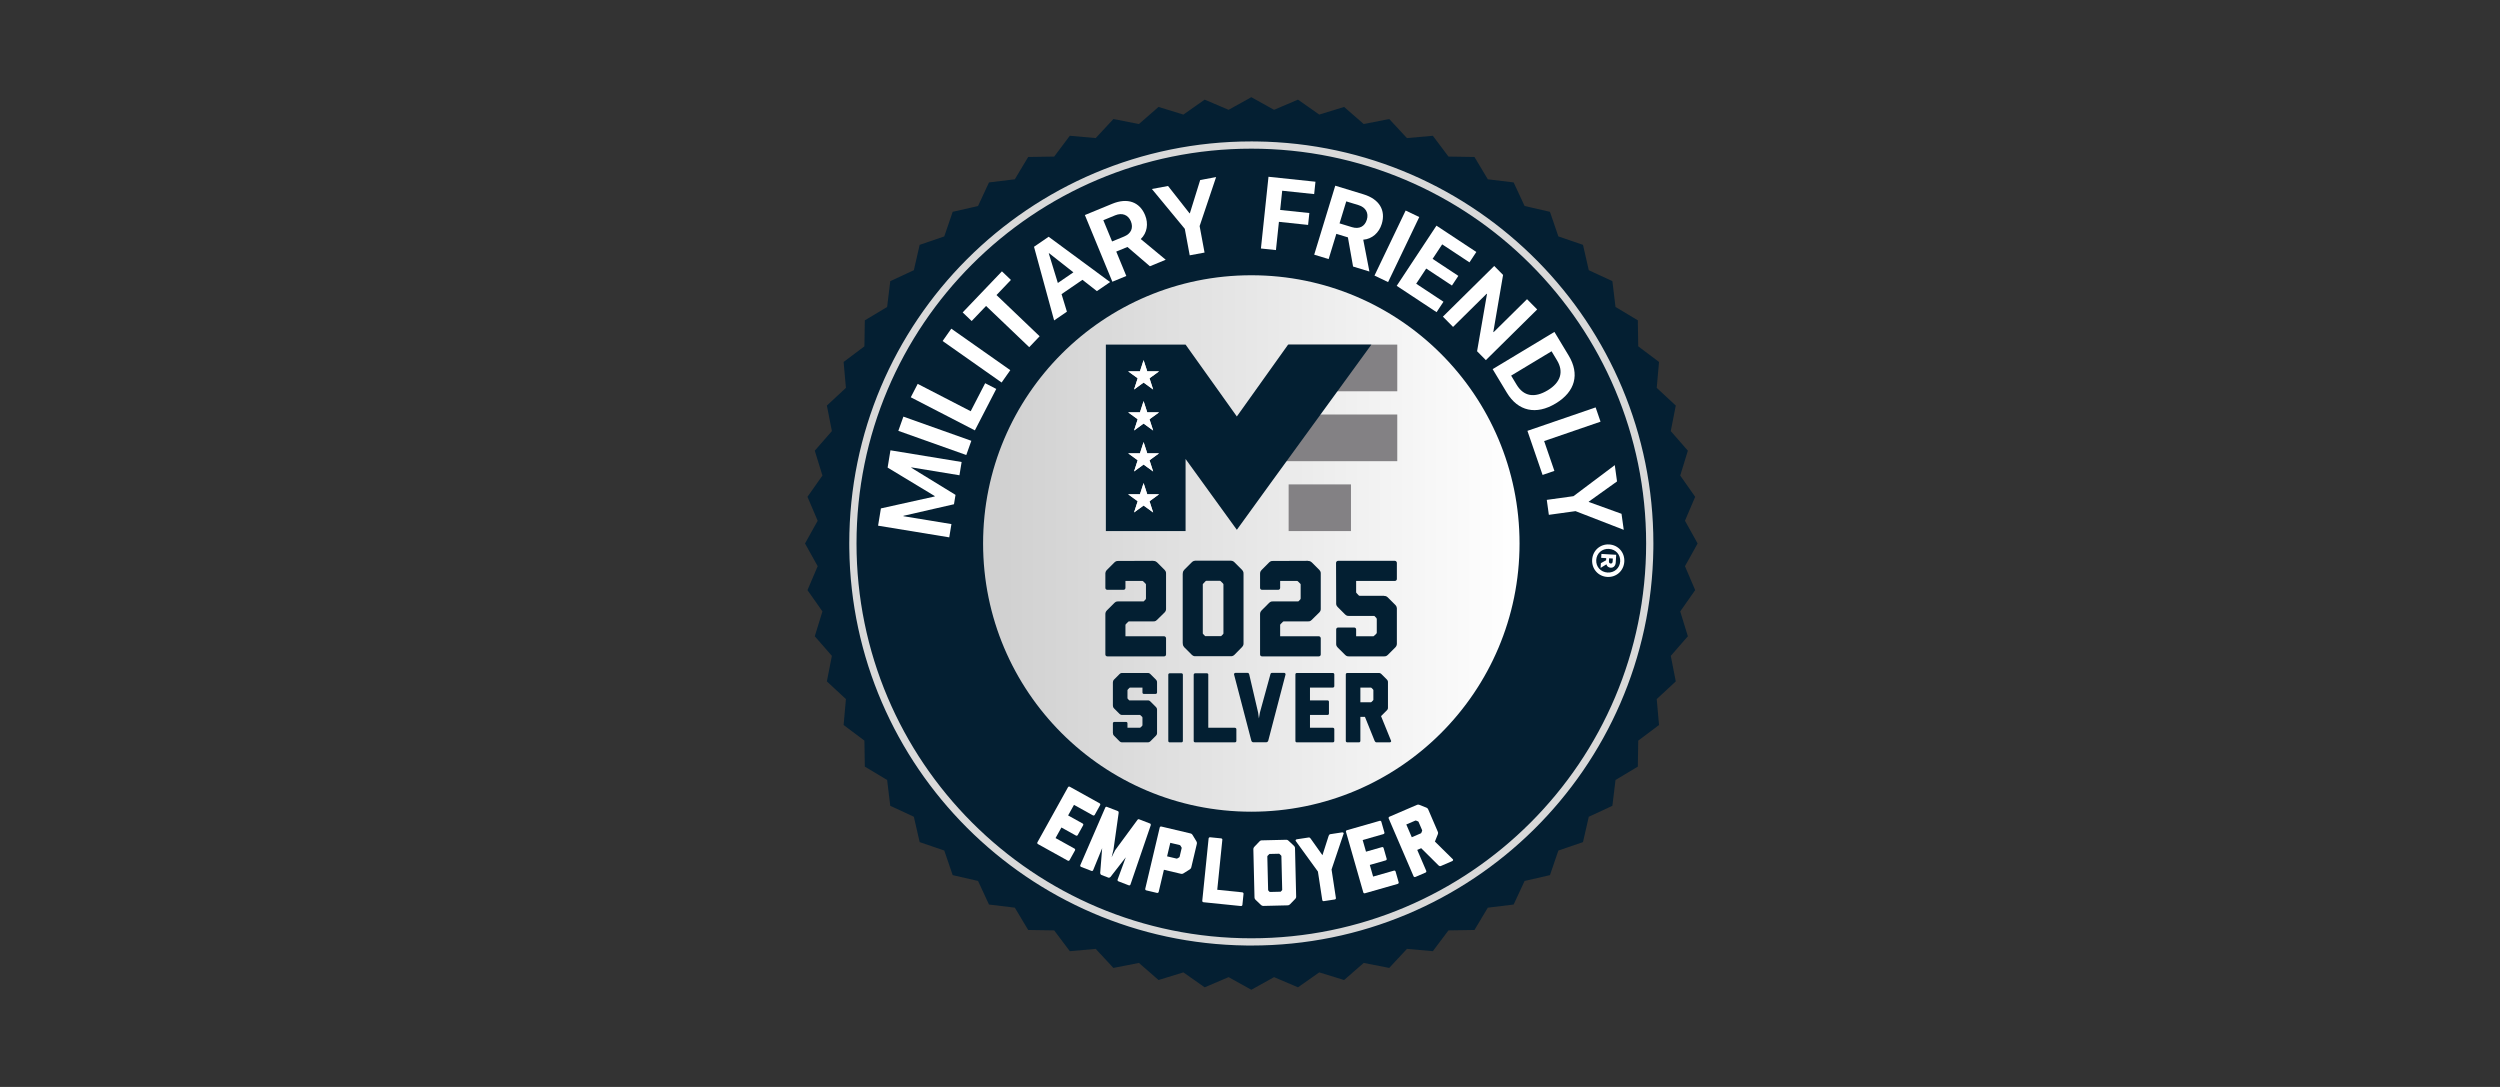 <svg xmlns="http://www.w3.org/2000/svg" width="345" height="150" viewBox="0 0 345 150" fill="none"><rect x="0" y="0" width="345" height="150" fill="#333333" stroke="none"/><path d="M172.682 13.411L175.819 15.156L179.12 13.749L182.057 15.812L185.487 14.757L188.192 17.116L191.714 16.426L194.158 19.055L197.733 18.736L199.888 21.606L203.477 21.663L205.32 24.742L208.883 25.174L210.395 28.429L213.893 29.231L215.056 32.626L218.452 33.789L219.253 37.288L222.509 38.799L222.94 42.362L226.02 44.206L226.077 47.794L228.946 49.95L228.628 53.525L231.257 55.968L230.566 59.49L232.925 62.195L231.87 65.626L233.934 68.562L232.526 71.864L234.271 75L232.526 78.136L233.934 81.438L231.87 84.374L232.925 87.805L230.566 90.51L231.257 94.032L228.628 96.475L228.946 100.05L226.077 102.206L226.02 105.794L222.94 107.638L222.509 111.201L219.253 112.712L218.452 116.211L215.056 117.374L213.893 120.769L210.395 121.571L208.883 124.826L205.32 125.258L203.477 128.337L199.888 128.394L197.733 131.264L194.158 130.945L191.714 133.574L188.192 132.884L185.487 135.243L182.057 134.188L179.12 136.251L175.819 134.844L172.682 136.589L169.546 134.844L166.245 136.251L163.308 134.188L159.877 135.243L157.172 132.884L153.65 133.574L151.207 130.945L147.632 131.264L145.477 128.394L141.888 128.337L140.044 125.258L136.481 124.826L134.97 121.571L131.472 120.769L130.308 117.374L126.913 116.211L126.111 112.712L122.856 111.201L122.424 107.638L119.345 105.794L119.288 102.206L116.418 100.05L116.737 96.475L114.108 94.032L114.799 90.51L112.44 87.805L113.494 84.374L111.431 81.438L112.839 78.136L111.094 75L112.839 71.864L111.431 68.562L113.494 65.626L112.44 62.195L114.799 59.49L114.108 55.968L116.737 53.525L116.418 49.95L119.288 47.794L119.345 44.206L122.424 42.362L122.856 38.799L126.111 37.288L126.913 33.789L130.308 32.626L131.472 29.231L134.97 28.429L136.481 25.174L140.044 24.742L141.888 21.663L145.477 21.606L147.632 18.736L151.207 19.055L153.65 16.426L157.172 17.116L159.877 14.757L163.308 15.812L166.245 13.749L169.546 15.156L172.682 13.411Z" fill="#041F32"></path><circle cx="172.682" cy="75" r="37.015" fill="url(#paint0_linear_1727_8974)"></circle><path d="M227.167 75.001C227.167 44.91 202.774 20.516 172.684 20.516C142.593 20.516 118.199 44.91 118.199 75.001C118.199 105.091 142.593 129.484 172.684 129.484V130.484L171.966 130.479C141.892 130.098 117.585 105.791 117.204 75.717L117.199 75.001C117.199 44.358 142.041 19.516 172.684 19.516L173.4 19.521C203.713 19.905 228.167 44.597 228.167 75.001L228.162 75.717C227.778 106.03 203.087 130.484 172.684 130.484V129.484C202.774 129.484 227.167 105.091 227.167 75.001Z" fill="#D9D9D9"></path><path d="M158.398 92.873C158.402 92.872 158.591 92.847 158.754 93.023L159.521 93.79C159.686 93.954 159.672 94.146 159.672 94.146H159.658L159.672 94.16V95.57C159.672 95.68 159.576 95.762 159.467 95.763H157.851C157.741 95.763 157.659 95.68 157.659 95.57V94.885H155.961C155.934 94.885 155.906 94.886 155.865 94.927L155.646 95.146C155.591 95.201 155.591 95.256 155.591 95.256V96.365L155.604 96.351C155.603 96.357 155.594 96.409 155.646 96.461L155.838 96.652H158.398C158.404 96.651 158.592 96.627 158.754 96.802L159.521 97.57C159.682 97.731 159.672 97.918 159.672 97.925V101.172C159.672 101.18 159.682 101.366 159.521 101.527L158.754 102.295C158.592 102.456 158.404 102.445 158.398 102.445H154.852C154.852 102.445 154.659 102.459 154.495 102.295L153.729 101.527C153.568 101.366 153.591 101.179 153.592 101.172C153.592 101.172 153.578 101.158 153.578 101.144V99.815C153.578 99.706 153.674 99.624 153.783 99.624H155.399C155.509 99.624 155.591 99.706 155.591 99.815V100.431H157.316C157.344 100.431 157.357 100.418 157.385 100.39L157.618 100.172C157.658 100.119 157.659 100.065 157.659 100.062V99.035C157.659 99.032 157.658 98.979 157.618 98.925L157.385 98.707C157.357 98.679 157.344 98.665 157.316 98.665H154.852C154.852 98.665 154.659 98.679 154.495 98.514L153.729 97.748C153.564 97.584 153.592 97.391 153.592 97.391H153.578V94.146H153.592C153.592 94.146 153.564 93.954 153.729 93.79L154.495 93.023C154.659 92.845 154.852 92.873 154.852 92.873H158.398Z" fill="#031F32"></path><path d="M163.045 92.914C163.154 92.914 163.236 92.996 163.236 93.105V102.254C163.236 102.363 163.154 102.445 163.045 102.445H161.415C161.306 102.445 161.224 102.363 161.224 102.254V93.105C161.224 92.996 161.306 92.914 161.415 92.914H163.045Z" fill="#031F32"></path><path d="M166.552 92.914C166.648 92.914 166.729 92.982 166.743 93.064V100.431H170.414C170.523 100.432 170.619 100.528 170.619 100.624V102.254C170.619 102.363 170.523 102.445 170.414 102.445H164.936C164.826 102.445 164.731 102.363 164.73 102.254V93.064H164.744C164.758 92.982 164.84 92.914 164.936 92.914H166.552Z" fill="#031F32"></path><path d="M183.942 92.873C184.038 92.873 184.134 92.955 184.134 93.064V94.694C184.134 94.803 184.038 94.885 183.942 94.885H180.778V96.652H183.202C183.312 96.652 183.394 96.734 183.395 96.844V98.473C183.395 98.583 183.312 98.665 183.202 98.665H180.778V100.431H183.942C184.038 100.432 184.134 100.514 184.134 100.624V102.254C184.134 102.363 184.038 102.445 183.942 102.445H178.957C178.848 102.445 178.766 102.363 178.766 102.254V93.064C178.766 92.955 178.848 92.873 178.957 92.873H183.942Z" fill="#031F32"></path><path fill-rule="evenodd" clip-rule="evenodd" d="M190.266 92.873C190.266 92.873 190.458 92.845 190.622 93.01L191.402 93.79C191.567 93.954 191.539 94.174 191.539 94.174V97.652C191.54 97.658 191.564 97.846 191.402 98.008L190.622 98.789L190.581 98.816L191.978 102.254C192.004 102.349 191.882 102.445 191.786 102.445H189.951C189.842 102.445 189.745 102.349 189.704 102.254L188.362 98.925H187.732V102.254C187.732 102.349 187.65 102.445 187.541 102.445H185.911C185.815 102.445 185.72 102.349 185.72 102.254V93.064C185.72 92.955 185.815 92.873 185.911 92.873H190.266ZM187.732 96.913H189.17C189.184 96.913 189.226 96.912 189.267 96.871L189.485 96.652C189.513 96.625 189.523 96.597 189.526 96.577V95.221C189.523 95.201 189.513 95.174 189.485 95.146L189.267 94.927C189.239 94.899 189.211 94.889 189.19 94.885H187.732V96.913Z" fill="#031F32"></path><path d="M172.182 92.859C172.291 92.859 172.347 92.927 172.388 93.05L173.62 98.337L173.729 99.144L173.866 98.337L175.317 93.05C175.345 92.927 175.414 92.859 175.523 92.859H177.235C177.345 92.859 177.44 93.009 177.399 93.105L175.017 102.225C174.976 102.335 174.866 102.431 174.757 102.431H172.935C172.825 102.431 172.73 102.335 172.688 102.225L170.306 93.105C170.251 93.009 170.36 92.859 170.47 92.859H172.182Z" fill="#031F32"></path><path d="M192.504 77.394C192.636 77.394 192.768 77.527 192.768 77.677V79.903C192.767 80.054 192.636 80.167 192.504 80.167H187.146V81.732C187.146 81.732 187.147 81.807 187.223 81.864L187.524 82.185C187.562 82.204 187.599 82.222 187.618 82.222H191.014V82.242C191.019 82.241 191.28 82.207 191.504 82.43L192.561 83.487C192.73 83.657 192.762 83.848 192.768 83.932V88.888C192.762 88.973 192.73 89.164 192.561 89.334L191.504 90.39C191.281 90.614 191.02 90.58 191.014 90.579H186.128C186.118 90.58 185.86 90.612 185.638 90.39L184.581 89.334C184.357 89.11 184.392 88.849 184.393 88.844V86.863C184.393 86.712 184.506 86.598 184.657 86.598H186.883C187.034 86.598 187.146 86.712 187.146 86.863V87.806H189.485C189.523 87.806 189.58 87.806 189.618 87.75L189.938 87.448C189.995 87.373 189.995 87.297 189.995 87.297V85.391L189.977 85.411C189.977 85.411 189.995 85.335 189.92 85.26L189.655 84.996H186.128C186.117 84.997 185.859 85.029 185.638 84.807L184.581 83.751C184.359 83.529 184.391 83.27 184.393 83.26L184.374 77.677C184.374 77.527 184.506 77.394 184.657 77.394H192.504Z" fill="#031F32"></path><path d="M159.179 77.413C159.179 77.413 159.425 77.375 159.67 77.601L160.726 78.658C160.95 78.883 160.915 79.144 160.914 79.148V84.014C160.914 84.014 160.952 84.279 160.726 84.506L159.65 85.561C159.443 85.787 159.179 85.75 159.179 85.75H155.784L155.689 85.806L155.369 86.128C155.313 86.184 155.312 86.26 155.312 86.26V87.806H160.65C160.801 87.806 160.914 87.938 160.914 88.089V90.315C160.914 90.466 160.801 90.579 160.65 90.579H152.804C152.653 90.579 152.54 90.466 152.54 90.315V84.686C152.545 84.601 152.578 84.41 152.747 84.241L153.804 83.184C154.03 82.958 154.294 82.996 154.294 82.996H157.821L158.085 82.732C158.142 82.657 158.142 82.581 158.142 82.581V80.648C158.137 80.62 158.123 80.582 158.085 80.544L157.783 80.242C157.727 80.186 157.67 80.167 157.651 80.167H155.312V81.129C155.312 81.279 155.199 81.393 155.049 81.393H152.804C152.653 81.393 152.54 81.279 152.54 81.129V79.103C152.545 79.018 152.578 78.828 152.747 78.658L153.804 77.601C154.03 77.375 154.294 77.413 154.294 77.413L159.179 77.394V77.413Z" fill="#031F32"></path><path d="M180.528 77.413C180.537 77.412 180.778 77.379 181.019 77.601L182.075 78.658C182.298 78.881 182.265 79.141 182.264 79.148V84.014C182.264 84.014 182.302 84.279 182.075 84.506L181 85.561C180.796 85.784 180.536 85.751 180.528 85.75H177.133L177.039 85.806L176.718 86.128C176.661 86.184 176.661 86.26 176.661 86.26V87.806H181.999C182.15 87.806 182.263 87.938 182.264 88.089V90.315C182.263 90.466 182.15 90.579 181.999 90.579H174.152C174.002 90.579 173.889 90.466 173.889 90.315V84.731C173.888 84.721 173.874 84.463 174.096 84.241L175.152 83.184C175.375 82.962 175.634 82.995 175.643 82.996H179.17L179.434 82.732C179.49 82.657 179.49 82.581 179.49 82.581V80.648C179.486 80.62 179.471 80.582 179.434 80.544L179.132 80.242C179.075 80.186 179.019 80.167 179 80.167H176.661V81.129C176.661 81.279 176.548 81.393 176.397 81.393H174.152C174.002 81.393 173.889 81.279 173.889 81.129V79.148C173.888 79.142 173.872 78.882 174.096 78.658L175.152 77.601C175.375 77.379 175.634 77.412 175.643 77.413L180.528 77.394V77.413Z" fill="#031F32"></path><path fill-rule="evenodd" clip-rule="evenodd" d="M169.898 77.376C169.983 77.381 170.174 77.413 170.344 77.583L171.4 78.639C171.626 78.866 171.607 79.13 171.607 79.13H171.589C171.589 79.148 171.607 79.148 171.607 79.167V88.825C171.608 88.835 171.622 89.075 171.4 89.297L170.344 90.371C170.122 90.593 169.863 90.562 169.854 90.56H164.968C164.959 90.561 164.7 90.593 164.478 90.371L163.421 89.315C163.2 89.076 163.231 88.836 163.232 88.825C163.232 88.807 163.214 88.787 163.214 88.787V79.13H163.232C163.232 79.13 163.195 78.866 163.421 78.639L164.478 77.583C164.647 77.413 164.838 77.381 164.923 77.376H169.898ZM166.496 80.148C166.458 80.148 166.42 80.167 166.363 80.205L166.062 80.525C165.989 80.58 165.986 80.652 165.986 80.657V87.41C165.986 87.429 166.005 87.486 166.062 87.523L166.308 87.787H168.514L168.778 87.523C168.816 87.486 168.835 87.429 168.835 87.41V80.657C168.835 80.652 168.833 80.58 168.778 80.525L168.457 80.205C168.401 80.167 168.363 80.148 168.325 80.148H166.496Z" fill="#031F32"></path><path d="M186.434 73.288H177.832V66.847H186.434V73.288Z" fill="#838184"></path><path d="M192.823 63.642H176.886V57.202H192.823V63.642Z" fill="#838184"></path><path d="M192.824 53.996H177.832V47.555H192.824V53.996Z" fill="#838184"></path><path d="M170.684 57.473L177.758 47.555V47.558H189.249L175.448 66.53L170.684 73.113L163.61 63.34V73.288H152.609V47.555H163.61L170.684 57.473ZM157.312 68.211H155.683L157.001 69.169L156.497 70.72L157.816 69.762L159.135 70.72L158.631 69.169L159.949 68.211H158.319L157.816 66.662L157.312 68.211ZM157.312 62.556H155.683L157.001 63.514L156.497 65.064L157.816 64.106L159.135 65.064L158.631 63.514L159.949 62.556H158.319L157.816 61.006L157.312 62.556ZM157.312 56.901H155.683L157.001 57.859L156.497 59.409L157.816 58.451L159.135 59.409L158.631 57.859L159.949 56.901H158.319L157.816 55.351L157.312 56.901ZM157.312 51.245H155.683L157.001 52.203L156.497 53.753L157.816 52.795L159.135 53.753L158.631 52.203L159.949 51.245H158.319L157.816 49.695L157.312 51.245Z" fill="#031F32"></path><path d="M157.816 49.695L158.32 51.245H159.95L158.631 52.203L159.135 53.753L157.816 52.795L156.498 53.753L157.001 52.203L155.683 51.245H157.313L157.816 49.695Z" fill="white"></path><path d="M157.816 55.35L158.32 56.901H159.95L158.631 57.859L159.135 59.409L157.816 58.451L156.498 59.409L157.001 57.859L155.683 56.901H157.313L157.816 55.35Z" fill="white"></path><path d="M157.816 61.006L158.32 62.556H159.95L158.631 63.514L159.135 65.064L157.816 64.106L156.498 65.064L157.001 63.514L155.683 62.556H157.313L157.816 61.006Z" fill="white"></path><path d="M157.816 66.661L158.32 68.211H159.95L158.631 69.169L159.135 70.72L157.816 69.762L156.498 70.72L157.001 69.169L155.683 68.211H157.313L157.816 66.661Z" fill="white"></path><path d="M132.704 63.755L132.403 65.586L125.774 64.497L125.765 64.552L131.861 68.293L131.649 69.586L124.677 71.181L124.668 71.236L131.297 72.324L130.997 74.155L121.175 72.543L121.566 70.16L128.987 68.513L128.996 68.458L122.491 64.525L122.882 62.142L132.704 63.755Z" fill="white"></path><path d="M134.045 60.83L133.347 62.792L123.969 59.457L124.667 57.494L134.045 60.83Z" fill="white"></path><path d="M135.952 52.882L137.484 53.673L134.532 59.391L125.688 54.825L126.643 52.974L133.956 56.749L135.952 52.882Z" fill="white"></path><path d="M139.421 51.083L138.222 52.787L130.081 47.06L131.28 45.356L139.421 51.083Z" fill="white"></path><path d="M143.471 46.405L142.032 47.911L136.077 42.222L134.091 44.302L132.849 43.115L138.266 37.445L139.508 38.631L137.517 40.716L143.471 46.405Z" fill="white"></path><path d="M151.37 40.176L149.379 38.614L146.494 40.591L147.233 43.011L145.47 44.22L142.693 34.056L144.713 32.672L153.196 38.925L151.37 40.176ZM144.731 34.968L145.983 39.052L148.128 37.582L144.771 34.941L144.731 34.968Z" fill="white"></path><path d="M152.259 30.389L153.468 33.322L155.126 32.639C156.095 32.24 156.434 31.451 156.059 30.539C155.691 29.646 154.855 29.319 153.898 29.713L152.259 30.389ZM154.043 34.719L155.431 38.086L153.505 38.88L149.713 29.677L153.482 28.124C155.599 27.252 157.271 27.869 158.02 29.686C158.506 30.866 158.314 32.139 157.426 32.989L160.871 35.845L158.689 36.744L155.587 34.083L154.043 34.719Z" fill="white"></path><path d="M166.228 34.854L164.18 35.234L163.501 31.579L158.959 26.08L161.19 25.666L164.156 29.437L164.203 29.428L165.626 24.843L167.823 24.435L165.549 31.199L166.228 34.854Z" fill="white"></path><path d="M176.08 34.511L174.008 34.292L175.052 24.394L181.534 25.077L181.354 26.785L176.943 26.32L176.663 28.975L180.69 29.399L180.517 31.039L176.491 30.614L176.08 34.511Z" fill="white"></path><path d="M185.783 27.79L184.857 30.825L186.572 31.349C187.575 31.655 188.337 31.26 188.625 30.317C188.907 29.393 188.468 28.61 187.479 28.308L185.783 27.79ZM184.415 32.27L183.352 35.753L181.36 35.145L184.266 25.625L188.165 26.816C190.355 27.484 191.256 29.021 190.682 30.902C190.31 32.122 189.354 32.984 188.128 33.079L188.979 37.471L186.723 36.782L186.012 32.757L184.415 32.27Z" fill="white"></path><path d="M191.557 38.929L189.679 38.029L193.979 29.052L195.858 29.952L191.557 38.929Z" fill="white"></path><path d="M199.198 41.641L198.248 43.08L192.745 39.446L198.231 31.14L203.733 34.774L202.787 36.207L199.022 33.721L197.699 35.724L201.251 38.07L200.369 39.405L196.818 37.06L195.434 39.155L199.198 41.641Z" fill="white"></path><path d="M200.522 45.115L199.121 43.697L206.203 36.703L207.424 37.94L206.078 45.803L206.116 45.843L210.73 41.287L212.13 42.705L205.048 49.699L203.837 48.472L205.203 40.579L205.159 40.535L200.522 45.115Z" fill="white"></path><path d="M214.511 45.804L216.473 49.06C218.014 51.618 217.398 54.043 214.692 55.673C211.986 57.304 209.489 56.755 207.947 54.197L205.986 50.941L214.511 45.804ZM214.115 48.475L208.538 51.836L209.296 53.094C210.257 54.689 211.746 54.968 213.589 53.857C215.374 52.782 215.82 51.305 214.873 49.733L214.115 48.475Z" fill="white"></path><path d="M214.506 64.982L212.875 65.542L210.784 59.456L220.197 56.221L220.874 58.191L213.091 60.866L214.506 64.982Z" fill="white"></path><path d="M213.741 71.047L213.456 68.983L217.138 68.473L222.84 64.188L223.151 66.436L219.248 69.226L219.255 69.273L223.77 70.904L224.077 73.118L217.424 70.537L213.741 71.047Z" fill="white"></path><path d="M219.716 77.245C219.79 75.985 220.812 75.06 222.067 75.134C223.317 75.208 224.228 76.242 224.154 77.505C224.08 78.769 223.058 79.69 221.803 79.616C220.549 79.542 219.642 78.508 219.716 77.245ZM220.28 77.278C220.225 78.207 220.897 78.953 221.839 79.008C222.781 79.064 223.531 78.401 223.586 77.472C223.64 76.547 222.973 75.801 222.031 75.746C221.089 75.691 220.334 76.353 220.28 77.278ZM220.964 76.982L220.996 76.441L223.034 76.561L222.972 77.626C222.945 78.079 222.663 78.368 222.276 78.345C221.967 78.327 221.744 78.146 221.689 77.877L220.883 78.369L220.921 77.717L221.643 77.314L221.66 77.023L220.964 76.982ZM222.571 77.077L222.056 77.046L222.032 77.447C222.021 77.641 222.107 77.761 222.274 77.77C222.441 77.78 222.536 77.68 222.547 77.486L222.571 77.077Z" fill="white"></path><path d="M148.211 111.069L147.4 112.53L149.404 113.642C149.494 113.693 149.525 113.798 149.474 113.889L148.726 115.236C148.676 115.327 148.57 115.357 148.48 115.307L146.476 114.194L145.665 115.654L148.28 117.106C148.36 117.15 148.401 117.262 148.351 117.353L147.603 118.7C147.553 118.791 147.436 118.815 147.356 118.771L143.235 116.483C143.145 116.432 143.115 116.327 143.165 116.236L147.383 108.64C147.433 108.549 147.538 108.519 147.629 108.569L151.75 110.857C151.829 110.901 151.871 111.013 151.82 111.104L151.072 112.451C151.022 112.541 150.905 112.565 150.826 112.521L148.211 111.069Z" fill="white"></path><path d="M158.805 113.879L156.002 122.069C155.965 122.166 155.864 122.21 155.768 122.173L154.342 121.622C154.246 121.585 154.189 121.48 154.227 121.383L155.359 118.308L153.239 121.029C153.17 121.1 153.053 121.152 152.956 121.114L151.99 120.741C151.893 120.704 151.841 120.587 151.826 120.483L152.097 117.049L150.856 120.081C150.819 120.178 150.719 120.222 150.622 120.185L149.185 119.63C149.1 119.597 149.044 119.492 149.081 119.395L152.524 111.452L152.538 111.416C152.569 111.372 152.607 111.346 152.652 111.335C152.664 111.34 152.664 111.34 152.681 111.333C152.693 111.337 152.705 111.342 152.722 111.335L154.256 111.927C154.353 111.964 154.378 112.044 154.377 112.154L153.663 117.237L153.404 118.303L153.892 117.325L156.962 113.153C157.028 113.053 157.107 113.028 157.204 113.066L158.738 113.658C158.745 113.675 158.757 113.68 158.769 113.684C158.765 113.696 158.777 113.701 158.777 113.701C158.804 113.739 158.814 113.785 158.807 113.838L158.798 113.862C158.798 113.862 158.81 113.867 158.805 113.879Z" fill="white"></path><path d="M165.163 116.458L164.403 119.671L164.388 119.681L164.4 119.684C164.4 119.684 164.371 119.863 164.184 119.979L163.309 120.53C163.122 120.646 162.951 120.579 162.951 120.579L160.62 120.028L159.896 123.09C159.875 123.178 159.766 123.246 159.665 123.222L158.178 122.87C158.077 122.846 158.023 122.74 158.044 122.652L160.043 114.196C160.066 114.095 160.16 114.038 160.261 114.061L164.268 115.009C164.268 115.009 164.45 115.025 164.566 115.212L165.102 116.097C165.217 116.284 165.163 116.458 165.163 116.458ZM161.499 116.31L161.058 118.175L162.356 118.482C162.356 118.482 162.403 118.507 162.466 118.468L162.728 118.317C162.777 118.276 162.789 118.225 162.789 118.225L163.069 117.041C163.069 117.041 163.081 116.99 163.052 116.944L162.889 116.679C162.847 116.629 162.797 116.617 162.797 116.617L161.499 116.31Z" fill="white"></path><path d="M171.433 123.14C171.536 123.15 171.617 123.25 171.608 123.34L171.452 124.873C171.442 124.976 171.344 125.044 171.24 125.033L166.087 124.509C165.984 124.498 165.902 124.412 165.913 124.309L166.793 115.665L166.805 115.666C166.826 115.59 166.91 115.533 167 115.543L168.52 115.697C168.611 115.706 168.681 115.779 168.686 115.857L167.981 122.788L171.433 123.14Z" fill="white"></path><path d="M178.711 117.064L178.869 123.705C178.869 123.705 178.899 123.886 178.747 124.045L178.026 124.787C177.875 124.946 177.706 124.937 177.706 124.937L174.353 125.017C174.353 125.017 174.172 125.034 174.013 124.883L173.271 124.175C173.112 124.023 173.121 123.842 173.121 123.842L172.963 117.201C172.963 117.201 172.946 117.02 173.097 116.861L173.805 116.118C173.956 115.946 174.138 115.968 174.138 115.968L177.478 115.889C177.478 115.889 177.659 115.858 177.818 116.023L178.573 116.73C178.732 116.882 178.711 117.064 178.711 117.064ZM176.488 117.816L175.219 117.846C175.206 117.847 175.167 117.848 175.142 117.887L174.927 118.099C174.89 118.152 174.891 118.204 174.891 118.204L175.001 122.825C175.001 122.851 175.015 122.877 175.042 122.915L175.227 123.092L176.729 123.056L176.906 122.871C176.944 122.831 176.943 122.805 176.943 122.779L176.833 118.158C176.833 118.158 176.844 118.106 176.791 118.055L176.579 117.853C176.54 117.815 176.501 117.816 176.488 117.816Z" fill="white"></path><path d="M185.213 114.868C185.315 114.852 185.444 114.924 185.432 115.018C185.414 115.073 185.407 115.113 185.386 115.143L183.754 119.989L184.354 123.919C184.37 124.022 184.305 124.11 184.202 124.126L182.679 124.358C182.589 124.372 182.488 124.309 182.472 124.206L181.873 120.276L178.87 116.137C178.853 116.113 178.822 116.079 178.801 116.029C178.749 115.946 178.851 115.839 178.953 115.823L180.604 115.571C180.707 115.555 180.81 115.631 180.862 115.715L182.498 118.02L183.358 115.334C183.396 115.237 183.472 115.133 183.574 115.118L185.213 114.868Z" fill="white"></path><path d="M188.049 115.926L188.508 117.532L190.712 116.902C190.811 116.873 190.907 116.927 190.936 117.026L191.36 118.508C191.388 118.607 191.335 118.703 191.235 118.732L189.032 119.362L189.491 120.968L192.367 120.146C192.454 120.121 192.563 120.17 192.591 120.27L193.015 121.752C193.043 121.851 192.978 121.951 192.89 121.976L188.359 123.272C188.259 123.301 188.163 123.247 188.134 123.148L185.745 114.794C185.716 114.694 185.77 114.598 185.869 114.57L190.401 113.273C190.488 113.248 190.597 113.298 190.625 113.398L191.049 114.879C191.077 114.979 191.012 115.079 190.924 115.103L188.049 115.926Z" fill="white"></path><path d="M197.109 111.737L198.409 114.759C198.409 114.759 198.505 114.915 198.423 115.119L198.037 116.089L198.011 116.128L200.509 118.592C200.569 118.665 200.497 118.794 200.414 118.83L198.82 119.516C198.725 119.556 198.606 119.509 198.534 119.441L196.125 117.052L195.578 117.287L196.822 120.178C196.857 120.261 196.822 120.375 196.727 120.416L195.311 121.025C195.228 121.061 195.109 121.013 195.073 120.93L191.639 112.948C191.598 112.853 191.651 112.746 191.734 112.71L195.517 111.083C195.517 111.083 195.673 110.988 195.877 111.069L196.847 111.455C197.051 111.537 197.109 111.737 197.109 111.737ZM194.069 113.778L194.826 115.539L196.075 115.002C196.087 114.996 196.122 114.981 196.143 114.93L196.251 114.658C196.278 114.59 196.246 114.547 196.246 114.547L195.765 113.429C195.765 113.429 195.756 113.376 195.688 113.349L195.416 113.241C195.348 113.214 195.306 113.246 195.306 113.246L194.069 113.778Z" fill="white"></path><defs><linearGradient id="paint0_linear_1727_8974" x1="209.697" y1="75" x2="135.667" y2="75" gradientUnits="userSpaceOnUse"><stop stop-color="white"></stop><stop offset="1" stop-color="#CFCFCF"></stop></linearGradient></defs></svg>